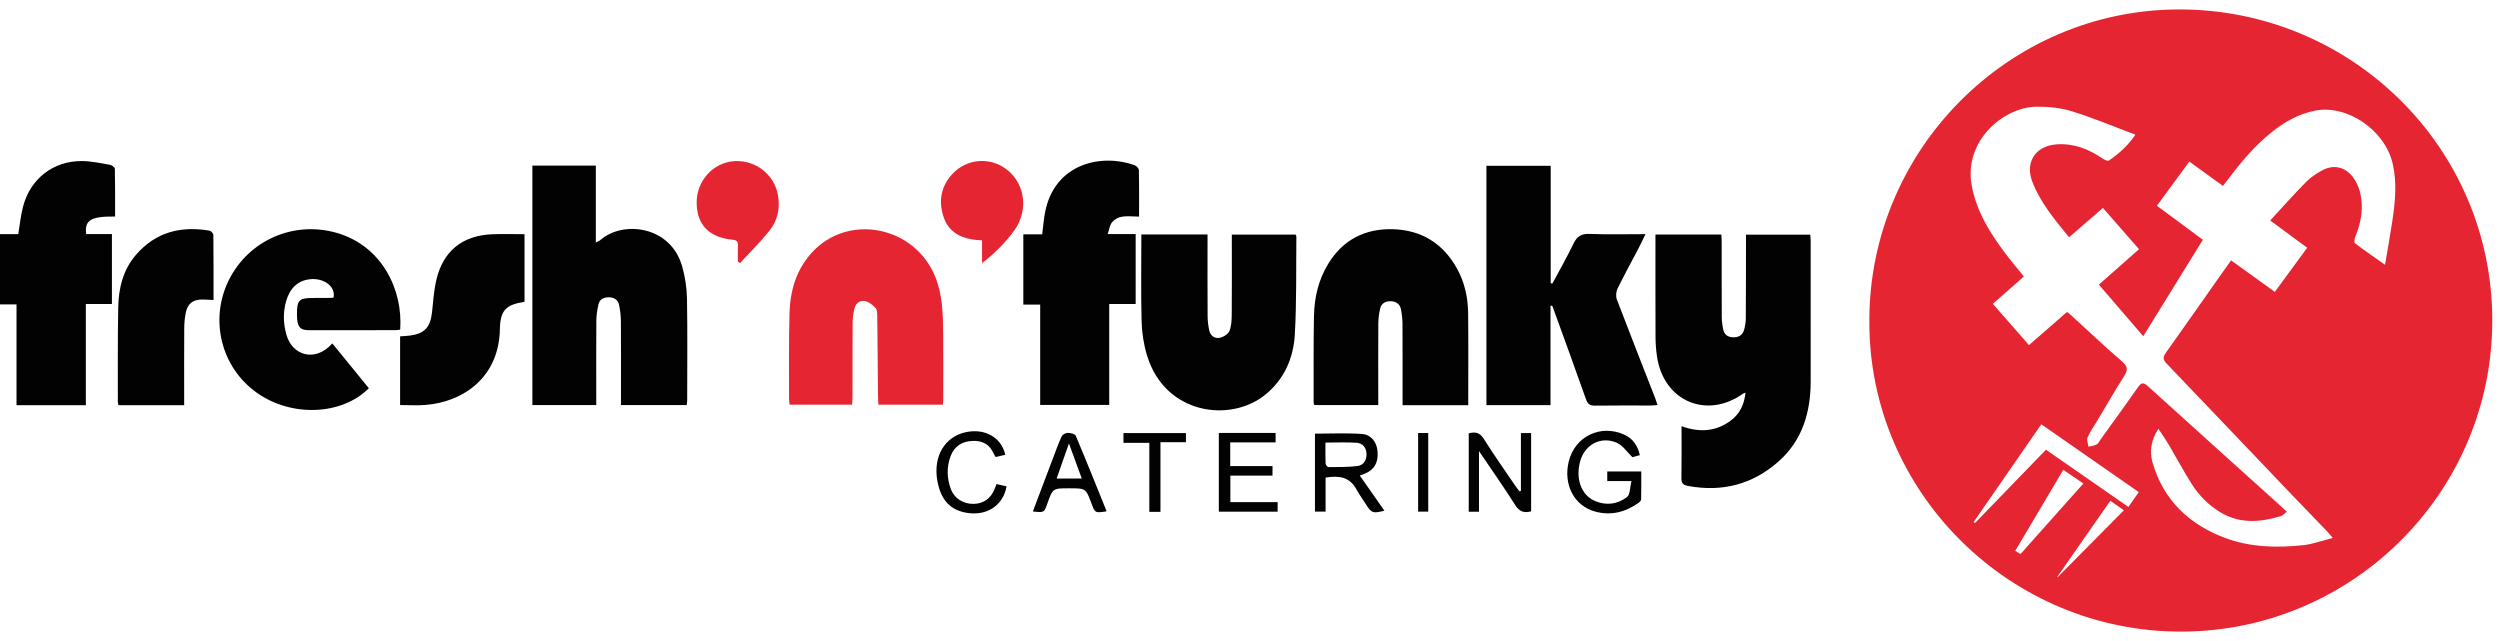 <?xml version="1.0" encoding="UTF-8"?>
<svg width="199px" height="51px" viewBox="0 0 199 51" version="1.1" xmlns="http://www.w3.org/2000/svg" xmlns:xlink="http://www.w3.org/1999/xlink">
    <title>215A50D2-9343-4E49-B026-3A814C67270D</title>
    <g id="Home" stroke="none" stroke-width="1" fill="none" fill-rule="evenodd">
        <g id="Homepage" transform="translate(-100, -5683)">
            <g id="LOGO" transform="translate(99.999, 5683.751)">
                <path d="M167.983,39.112 C166.554,41.16 165.151,43.169 163.749,45.179 C163.761,45.184 163.773,45.191 163.786,45.197 C165.534,43.43 167.283,41.665 169.063,39.867 C168.772,39.663 168.403,39.405 167.983,39.112 M160.838,43.346 C162.524,41.453 164.162,39.616 165.84,37.734 C165.31,37.375 164.798,37.029 164.238,36.649 C162.95,38.822 161.69,40.947 160.414,43.098 C160.582,43.196 160.72,43.277 160.838,43.346 M157.11,40.793 C157.14,40.826 157.172,40.856 157.203,40.888 C159.082,38.948 160.96,37.009 162.86,35.046 C165.053,36.57 167.21,38.067 169.42,39.602 C169.706,39.193 169.963,38.826 170.247,38.42 C167.635,36.603 165.07,34.818 162.488,33.022 C160.678,35.636 158.894,38.215 157.11,40.793 M164.539,24.078 C164.665,24.18 164.767,24.257 164.861,24.343 C166.209,25.572 167.533,26.83 168.915,28.02 C169.39,28.428 169.388,28.71 169.075,29.2 C168.34,30.346 167.665,31.531 166.966,32.701 C166.693,33.158 166.379,33.598 166.165,34.082 C166.08,34.275 166.214,34.565 166.248,34.811 C166.47,34.751 166.711,34.725 166.907,34.619 C167.04,34.547 167.111,34.364 167.207,34.23 C168.207,32.838 169.219,31.456 170.199,30.051 C170.468,29.665 170.652,29.699 170.969,29.987 C174.494,33.179 178.028,36.359 181.56,39.543 C181.707,39.675 181.849,39.812 182.03,39.98 C181.847,40.12 181.722,40.28 181.562,40.329 C179.928,40.826 178.307,40.962 176.757,40.035 C175.806,39.466 175.04,38.692 174.454,37.765 C173.815,36.755 173.254,35.697 172.646,34.667 C172.398,34.246 172.114,33.846 171.81,33.38 C171.221,34.273 171.09,35.175 171.343,36.059 C172.211,39.084 174.301,41.032 177.173,42.088 C179.144,42.814 181.256,42.869 183.343,42.644 C184.095,42.563 184.824,42.289 185.693,42.071 C185.445,41.787 185.335,41.646 185.21,41.517 C184.33,40.601 183.441,39.692 182.564,38.771 C179.192,35.238 175.828,31.7 172.449,28.173 C172.157,27.869 172.168,27.657 172.404,27.326 C173.828,25.332 175.229,23.322 176.639,21.32 C176.944,20.886 177.254,20.456 177.596,19.976 C178.772,20.823 179.912,21.644 181.078,22.483 C181.954,21.286 182.79,20.146 183.653,18.97 C182.678,18.251 181.748,17.564 180.709,16.798 C181.678,15.75 182.593,14.721 183.556,13.74 C183.911,13.378 184.354,13.082 184.801,12.833 C185.726,12.316 186.655,12.503 187.294,13.349 C187.553,13.691 187.753,14.113 187.857,14.53 C188.158,15.75 187.964,16.935 187.482,18.087 C187.415,18.245 187.375,18.549 187.456,18.611 C188.207,19.183 188.986,19.716 189.849,20.324 C190.061,19.067 190.257,18.004 190.417,16.934 C190.65,15.385 190.822,13.838 190.458,12.275 C189.826,9.559 186.795,7.559 184.287,8.055 C182.985,8.313 181.875,8.934 180.854,9.747 C179.489,10.835 178.376,12.159 177.336,13.55 C177.209,13.718 177.074,13.88 176.944,14.046 C176.025,13.381 175.165,12.759 174.27,12.11 C173.39,13.309 172.548,14.458 171.692,15.627 C172.96,16.566 174.165,17.458 175.349,18.334 C173.745,20.93 172.193,23.443 170.605,26.013 C169.399,24.612 168.252,23.28 167.07,21.906 C168.16,20.945 169.19,20.035 170.266,19.086 C169.295,17.976 168.357,16.901 167.396,15.803 C166.469,16.605 165.596,17.358 164.697,18.135 C163.547,16.722 162.402,15.369 161.765,13.688 C161.184,12.154 162.027,10.871 163.678,10.742 C165.047,10.637 166.246,11.1 167.356,11.863 C167.502,11.963 167.773,12.092 167.865,12.03 C168.669,11.485 169.386,10.842 169.978,9.968 C168.257,9.323 166.625,8.634 164.942,8.113 C164.045,7.834 163.059,7.735 162.115,7.742 C159.515,7.761 156.29,10.446 156.949,14.015 C157.32,16.033 158.353,17.712 159.546,19.316 C160.036,19.976 160.575,20.601 161.104,21.256 C160.268,21.992 159.46,22.705 158.63,23.434 C159.614,24.558 160.544,25.62 161.507,26.72 C162.536,25.824 163.518,24.967 164.539,24.078 M148.801,24.772 C148.799,11.177 159.851,0.084 173.323,0.001 C187.133,-0.086 198.41,11.001 198.387,24.793 C198.365,38.42 187.307,49.433 173.771,49.525 C160.059,49.618 148.729,38.473 148.801,24.772" id="Fill-1" fill="#E52532"></path>
                <path d="M138.943,30.508 C138.861,30.536 138.804,30.543 138.762,30.573 C135.868,32.648 132.438,31.193 131.901,27.65 C131.821,27.125 131.783,26.589 131.781,26.057 C131.769,23.553 131.775,21.048 131.775,18.544 L131.775,17.919 L137.017,17.919 C137.029,18.116 137.046,18.309 137.046,18.502 C137.049,20.491 137.043,22.48 137.054,24.469 C137.055,24.813 137.099,25.165 137.176,25.502 C137.277,25.944 137.607,26.111 138.047,26.098 C138.477,26.087 138.741,25.858 138.842,25.463 C138.915,25.181 138.964,24.883 138.967,24.593 C138.98,22.586 138.979,20.578 138.982,18.572 C138.983,18.372 138.982,18.172 138.982,17.93 L144.101,17.93 C144.112,18.117 144.13,18.278 144.13,18.44 C144.132,22.16 144.135,25.88 144.131,29.599 C144.128,32.073 143.473,34.311 141.555,35.998 C139.491,37.815 137.071,38.437 134.358,37.928 C133.987,37.857 133.833,37.722 133.842,37.319 C133.866,35.959 133.851,34.598 133.851,33.172 C135.278,33.697 136.607,33.606 137.796,32.708 C138.503,32.175 138.849,31.413 138.943,30.508" id="Fill-3" fill="#020203"></path>
                <path d="M49.431,31.492 L49.431,30.257 C49.431,28.434 49.439,26.612 49.424,24.791 C49.42,24.371 49.366,23.946 49.284,23.534 C49.203,23.121 48.892,22.923 48.479,22.913 C48.073,22.904 47.733,23.06 47.638,23.479 C47.541,23.904 47.474,24.347 47.47,24.783 C47.453,26.789 47.463,28.795 47.463,30.801 L47.463,31.49 L42.378,31.49 L42.378,12.429 L47.43,12.429 L47.43,18.554 C47.608,18.458 47.709,18.428 47.781,18.364 C49.566,16.78 53.36,17.212 54.291,20.419 C54.535,21.255 54.668,22.15 54.685,23.021 C54.733,25.726 54.703,28.433 54.701,31.138 C54.701,31.245 54.678,31.351 54.662,31.492 L49.431,31.492 Z" id="Fill-5" fill="#020203"></path>
                <path d="M123.422,23.59 L123.422,31.497 L118.32,31.497 L118.32,12.447 L123.437,12.447 L123.437,21.794 C123.481,21.804 123.525,21.813 123.568,21.823 C124.136,20.761 124.737,19.715 125.257,18.631 C125.533,18.057 125.873,17.845 126.52,17.869 C127.973,17.924 129.429,17.887 130.984,17.887 C130.77,18.322 130.596,18.694 130.406,19.058 C129.853,20.118 129.273,21.165 128.75,22.239 C128.633,22.481 128.612,22.85 128.708,23.1 C129.708,25.728 130.741,28.344 131.763,30.963 C131.823,31.116 131.868,31.272 131.94,31.487 C131.746,31.503 131.593,31.527 131.439,31.528 C129.945,31.53 128.451,31.516 126.958,31.538 C126.56,31.544 126.382,31.415 126.249,31.038 C125.418,28.681 124.559,26.334 123.708,23.984 C123.661,23.85 123.608,23.717 123.558,23.583 C123.513,23.585 123.468,23.588 123.422,23.59" id="Fill-7" fill="#020203"></path>
                <path d="M116.873,31.502 L111.645,31.502 L111.645,30.902 C111.645,28.949 111.651,26.998 111.639,25.046 C111.637,24.645 111.593,24.237 111.512,23.844 C111.424,23.434 111.103,23.233 110.698,23.226 C110.296,23.219 109.957,23.39 109.862,23.807 C109.773,24.196 109.72,24.603 109.716,25.003 C109.702,26.955 109.71,28.907 109.711,30.858 L109.711,31.491 L104.624,31.491 C104.603,31.421 104.566,31.353 104.566,31.286 C104.57,28.984 104.549,26.682 104.594,24.382 C104.624,22.913 104.958,21.499 105.74,20.228 C106.919,18.311 108.687,17.428 110.895,17.495 C113.149,17.564 114.855,18.623 115.966,20.602 C116.595,21.722 116.852,22.943 116.865,24.206 C116.891,26.613 116.873,29.022 116.873,31.502" id="Fill-9" fill="#020203"></path>
                <path d="M90.853,17.913 L96.121,17.913 L96.121,18.51 C96.121,20.48 96.113,22.45 96.127,24.42 C96.13,24.802 96.177,25.191 96.26,25.564 C96.354,25.979 96.7,26.217 97.084,26.14 C97.378,26.08 97.76,25.847 97.865,25.592 C98.032,25.185 98.043,24.697 98.047,24.242 C98.064,22.364 98.055,20.486 98.054,18.608 L98.054,17.923 L103.13,17.923 C103.153,17.975 103.192,18.024 103.192,18.072 C103.164,20.666 103.217,23.265 103.071,25.852 C102.967,27.736 102.237,29.434 100.711,30.672 C97.943,32.917 92.728,32.255 91.301,27.531 C91.038,26.663 90.896,25.729 90.872,24.821 C90.813,22.543 90.853,20.262 90.853,17.913" id="Fill-11" fill="#020203"></path>
                <path d="M75.054,31.459 L69.922,31.459 C69.91,31.199 69.892,30.967 69.89,30.734 C69.87,28.618 69.858,26.503 69.83,24.388 C69.828,24.173 69.815,23.895 69.688,23.757 C69.472,23.524 69.181,23.292 68.883,23.218 C68.491,23.123 68.142,23.359 68.031,23.756 C67.925,24.139 67.874,24.55 67.871,24.949 C67.855,26.9 67.864,28.851 67.861,30.802 C67.861,31.017 67.842,31.232 67.83,31.458 L62.853,31.458 C62.835,31.285 62.806,31.143 62.807,31.002 C62.814,28.72 62.781,26.437 62.847,24.157 C62.897,22.37 63.394,20.694 64.635,19.343 C67.522,16.198 72.78,17.235 74.435,21.251 C75.033,22.701 75.059,24.227 75.076,25.753 C75.097,27.556 75.081,29.36 75.08,31.164 C75.08,31.252 75.065,31.339 75.054,31.459" id="Fill-13" fill="#E52532"></path>
                <path d="M26.453,26.585 C27.44,27.795 28.403,28.975 29.361,30.15 C27.209,32.318 23.194,32.466 20.447,30.514 C17.603,28.494 16.657,24.714 18.207,21.564 C19.782,18.368 23.397,16.795 26.818,17.79 C30.44,18.844 32.086,22.352 31.856,25.489 C31.724,25.503 31.584,25.53 31.444,25.53 C29.157,25.532 26.871,25.533 24.584,25.531 C23.954,25.53 23.73,25.326 23.657,24.696 C23.64,24.551 23.642,24.402 23.641,24.255 C23.64,23.135 23.802,22.971 24.897,22.968 C25.413,22.968 25.93,22.964 26.445,22.96 C26.481,22.959 26.515,22.941 26.551,22.931 C26.738,22.044 25.757,21.361 24.689,21.474 C23.638,21.585 23.056,22.263 22.778,23.218 C22.52,24.102 22.552,25.002 22.798,25.887 C23.256,27.536 25.082,28.131 26.453,26.585" id="Fill-15" fill="#020203"></path>
                <path d="M82.96,17.9 C83.041,17.27 83.079,16.702 83.188,16.148 C83.946,12.266 87.628,11.458 90.29,12.386 C90.443,12.44 90.651,12.641 90.654,12.777 C90.683,14.004 90.671,15.233 90.671,16.491 C89.879,16.495 89.071,16.285 88.512,16.957 C88.334,17.17 88.303,17.504 88.17,17.881 L90.4,17.881 L90.4,20.682 L90.4,23.446 L88.295,23.446 L88.295,31.482 L82.8,31.482 L82.8,23.494 L81.458,23.494 L81.458,17.9 L82.96,17.9 Z" id="Fill-17" fill="#020203"></path>
                <path d="M6.834,31.505 L1.316,31.505 L1.316,23.481 L0,23.481 L0,17.887 L1.455,17.887 C1.588,17.102 1.655,16.367 1.844,15.664 C2.435,13.45 4.267,12.043 6.553,12.069 C7.297,12.078 8.041,12.244 8.779,12.373 C8.921,12.398 9.143,12.581 9.145,12.694 C9.171,13.957 9.162,15.221 9.162,16.485 C7.24,16.462 6.716,16.775 6.862,17.883 L8.91,17.883 L8.91,23.448 L6.834,23.448 L6.834,31.505 Z" id="Fill-19" fill="#020203"></path>
                <path d="M41.753,17.89 L41.753,23.272 C40.243,23.505 39.821,23.961 39.79,25.478 C39.716,29.235 36.947,31.234 33.869,31.483 C33.214,31.536 32.551,31.491 31.849,31.491 L31.849,26.022 C32.108,26.003 32.361,25.995 32.611,25.963 C33.793,25.812 34.262,25.306 34.392,24.094 C34.482,23.254 34.534,22.403 34.721,21.583 C35.255,19.243 36.787,17.994 39.181,17.896 C40.023,17.861 40.868,17.89 41.753,17.89" id="Fill-22" fill="#020203"></path>
                <path d="M14.661,31.504 L9.44,31.504 C9.416,31.416 9.381,31.348 9.381,31.28 C9.386,28.757 9.364,26.235 9.412,23.713 C9.442,22.179 9.794,20.72 10.841,19.515 C12.407,17.711 14.41,17.222 16.69,17.611 C16.809,17.631 16.984,17.839 16.985,17.961 C17.004,19.669 16.998,21.379 16.998,23.131 C16.67,23.115 16.384,23.091 16.097,23.091 C15.375,23.09 14.947,23.406 14.796,24.111 C14.708,24.521 14.67,24.949 14.667,25.369 C14.653,27.192 14.661,29.015 14.661,30.838 L14.661,31.504 Z" id="Fill-24" fill="#020203"></path>
                <path d="M58.734,20.083 C58.734,19.646 58.724,19.208 58.738,18.771 C58.748,18.474 58.644,18.362 58.331,18.333 C56.446,18.162 55.456,17.13 55.455,15.375 C55.454,13.651 56.738,12.215 58.402,12.079 C60.078,11.944 61.596,13.09 61.913,14.712 C62.125,15.788 61.914,16.788 61.241,17.625 C60.52,18.521 59.694,19.333 58.915,20.183 C58.854,20.15 58.794,20.116 58.734,20.083" id="Fill-26" fill="#E52532"></path>
                <path d="M78.173,20.189 L78.173,18.384 C77.866,18.356 77.628,18.348 77.394,18.31 C76.295,18.13 75.46,17.594 75.101,16.494 C74.698,15.262 74.898,14.119 75.767,13.144 C76.872,11.905 78.696,11.714 80.031,12.661 C81.456,13.672 81.865,15.611 80.986,17.2 C80.527,18.032 79.275,19.381 78.173,20.189" id="Fill-28" fill="#E52532"></path>
                <path d="M121.065,38.326 L121.065,33.722 L121.878,33.722 L121.878,39.95 C121.31,40.11 120.945,39.968 120.622,39.464 C119.724,38.056 118.763,36.686 117.728,35.152 L117.728,39.981 L116.913,39.981 L116.913,33.745 C117.415,33.607 117.781,33.661 118.104,34.173 C118.908,35.448 119.779,36.681 120.626,37.931 C120.726,38.078 120.839,38.218 120.946,38.361 C120.985,38.349 121.025,38.337 121.065,38.326" id="Fill-30" fill="#020203"></path>
                <path d="M105.507,34.479 C105.507,35.05 105.494,35.597 105.517,36.144 C105.522,36.247 105.664,36.432 105.742,36.431 C106.511,36.426 107.284,36.435 108.044,36.346 C108.536,36.288 108.784,35.893 108.776,35.393 C108.767,34.88 108.474,34.528 107.983,34.494 C107.187,34.438 106.383,34.479 105.507,34.479 M108.239,37.102 C108.889,38.029 109.536,38.952 110.2,39.9 C109.287,40.133 109.177,40.091 108.75,39.422 C108.494,39.019 108.204,38.634 107.979,38.214 C107.444,37.207 106.577,37.088 105.518,37.266 L105.518,39.971 L104.671,39.971 L104.671,33.768 C105.919,33.768 107.166,33.706 108.401,33.792 C109.158,33.844 109.597,34.452 109.654,35.186 C109.724,36.073 109.4,36.64 108.645,36.95 C108.479,37.017 108.308,37.076 108.239,37.102" id="Fill-32" fill="#020203"></path>
                <path d="M130.534,35.475 C130.268,35.551 130.042,35.615 129.941,35.643 C129.501,35.217 129.181,34.716 128.729,34.509 C127.446,33.922 126.127,34.635 125.772,36.007 C125.41,37.403 125.882,38.66 126.951,39.122 C127.862,39.516 128.76,39.386 129.509,38.815 C129.767,38.619 129.737,38.047 129.865,37.542 L127.939,37.542 L127.939,36.78 L129.243,36.78 L130.646,36.78 C130.646,37.546 130.654,38.275 130.635,39.003 C130.633,39.102 130.506,39.22 130.409,39.289 C129.359,40.027 128.212,40.315 126.954,39.964 C125.306,39.505 124.433,37.833 124.868,36.004 C125.347,33.984 127.42,32.983 129.312,33.857 C129.984,34.166 130.352,34.707 130.534,35.475" id="Fill-34" fill="#020203"></path>
                <polygon id="Fill-36" fill="#020203" points="97.02 33.711 101.539 33.711 101.539 34.463 97.927 34.463 97.927 36.349 101.292 36.349 101.292 37.108 97.938 37.108 97.938 39.218 101.7 39.218 101.7 39.978 97.02 39.978 97.02 36.865"></polygon>
                <path d="M85.09,34.549 C84.733,35.563 84.424,36.44 84.107,37.342 L86.111,37.342 C85.774,36.423 85.457,35.554 85.09,34.549 M88.064,39.956 C87.166,40.088 87.166,40.088 86.871,39.296 C86.432,38.117 86.432,38.117 85.097,38.117 C83.802,38.118 83.802,38.118 83.369,39.335 C83.111,40.06 83.111,40.06 82.216,39.961 C82.745,38.561 83.269,37.172 83.796,35.784 C84.025,35.182 84.239,34.573 84.507,33.99 C84.574,33.844 84.829,33.706 84.998,33.706 C85.215,33.705 85.569,33.789 85.631,33.934 C86.468,35.913 87.265,37.91 88.069,39.902 C88.076,39.916 88.066,39.938 88.064,39.956" id="Fill-38" fill="#020203"></path>
                <path d="M80.02,35.448 C79.775,35.506 79.529,35.565 79.262,35.628 C79.202,35.535 79.142,35.467 79.109,35.387 C78.794,34.625 78.213,34.309 77.406,34.346 C76.565,34.384 75.963,34.772 75.669,35.562 C75.341,36.439 75.367,37.333 75.7,38.206 C75.973,38.925 76.679,39.365 77.485,39.359 C78.255,39.352 78.85,38.946 79.153,38.218 C79.208,38.086 79.258,37.951 79.326,37.779 C79.606,37.843 79.867,37.902 80.123,37.962 C79.861,39.456 78.609,40.302 77.049,40.084 C75.661,39.888 74.88,39.059 74.609,37.493 C74.277,35.578 75.198,34.016 76.876,33.651 C78.39,33.321 79.72,34.07 80.02,35.448" id="Fill-40" fill="#020203"></path>
                <polygon id="Fill-42" fill="#020203" points="92.374 39.993 91.488 39.993 91.488 34.5 89.429 34.5 89.429 33.722 94.402 33.722 94.402 34.448 92.374 34.448"></polygon>
                <polygon id="Fill-44" fill="#020203" points="112.884 39.974 113.688 39.974 113.688 33.717 112.884 33.717"></polygon>
            </g>
        </g>
    </g>
</svg>